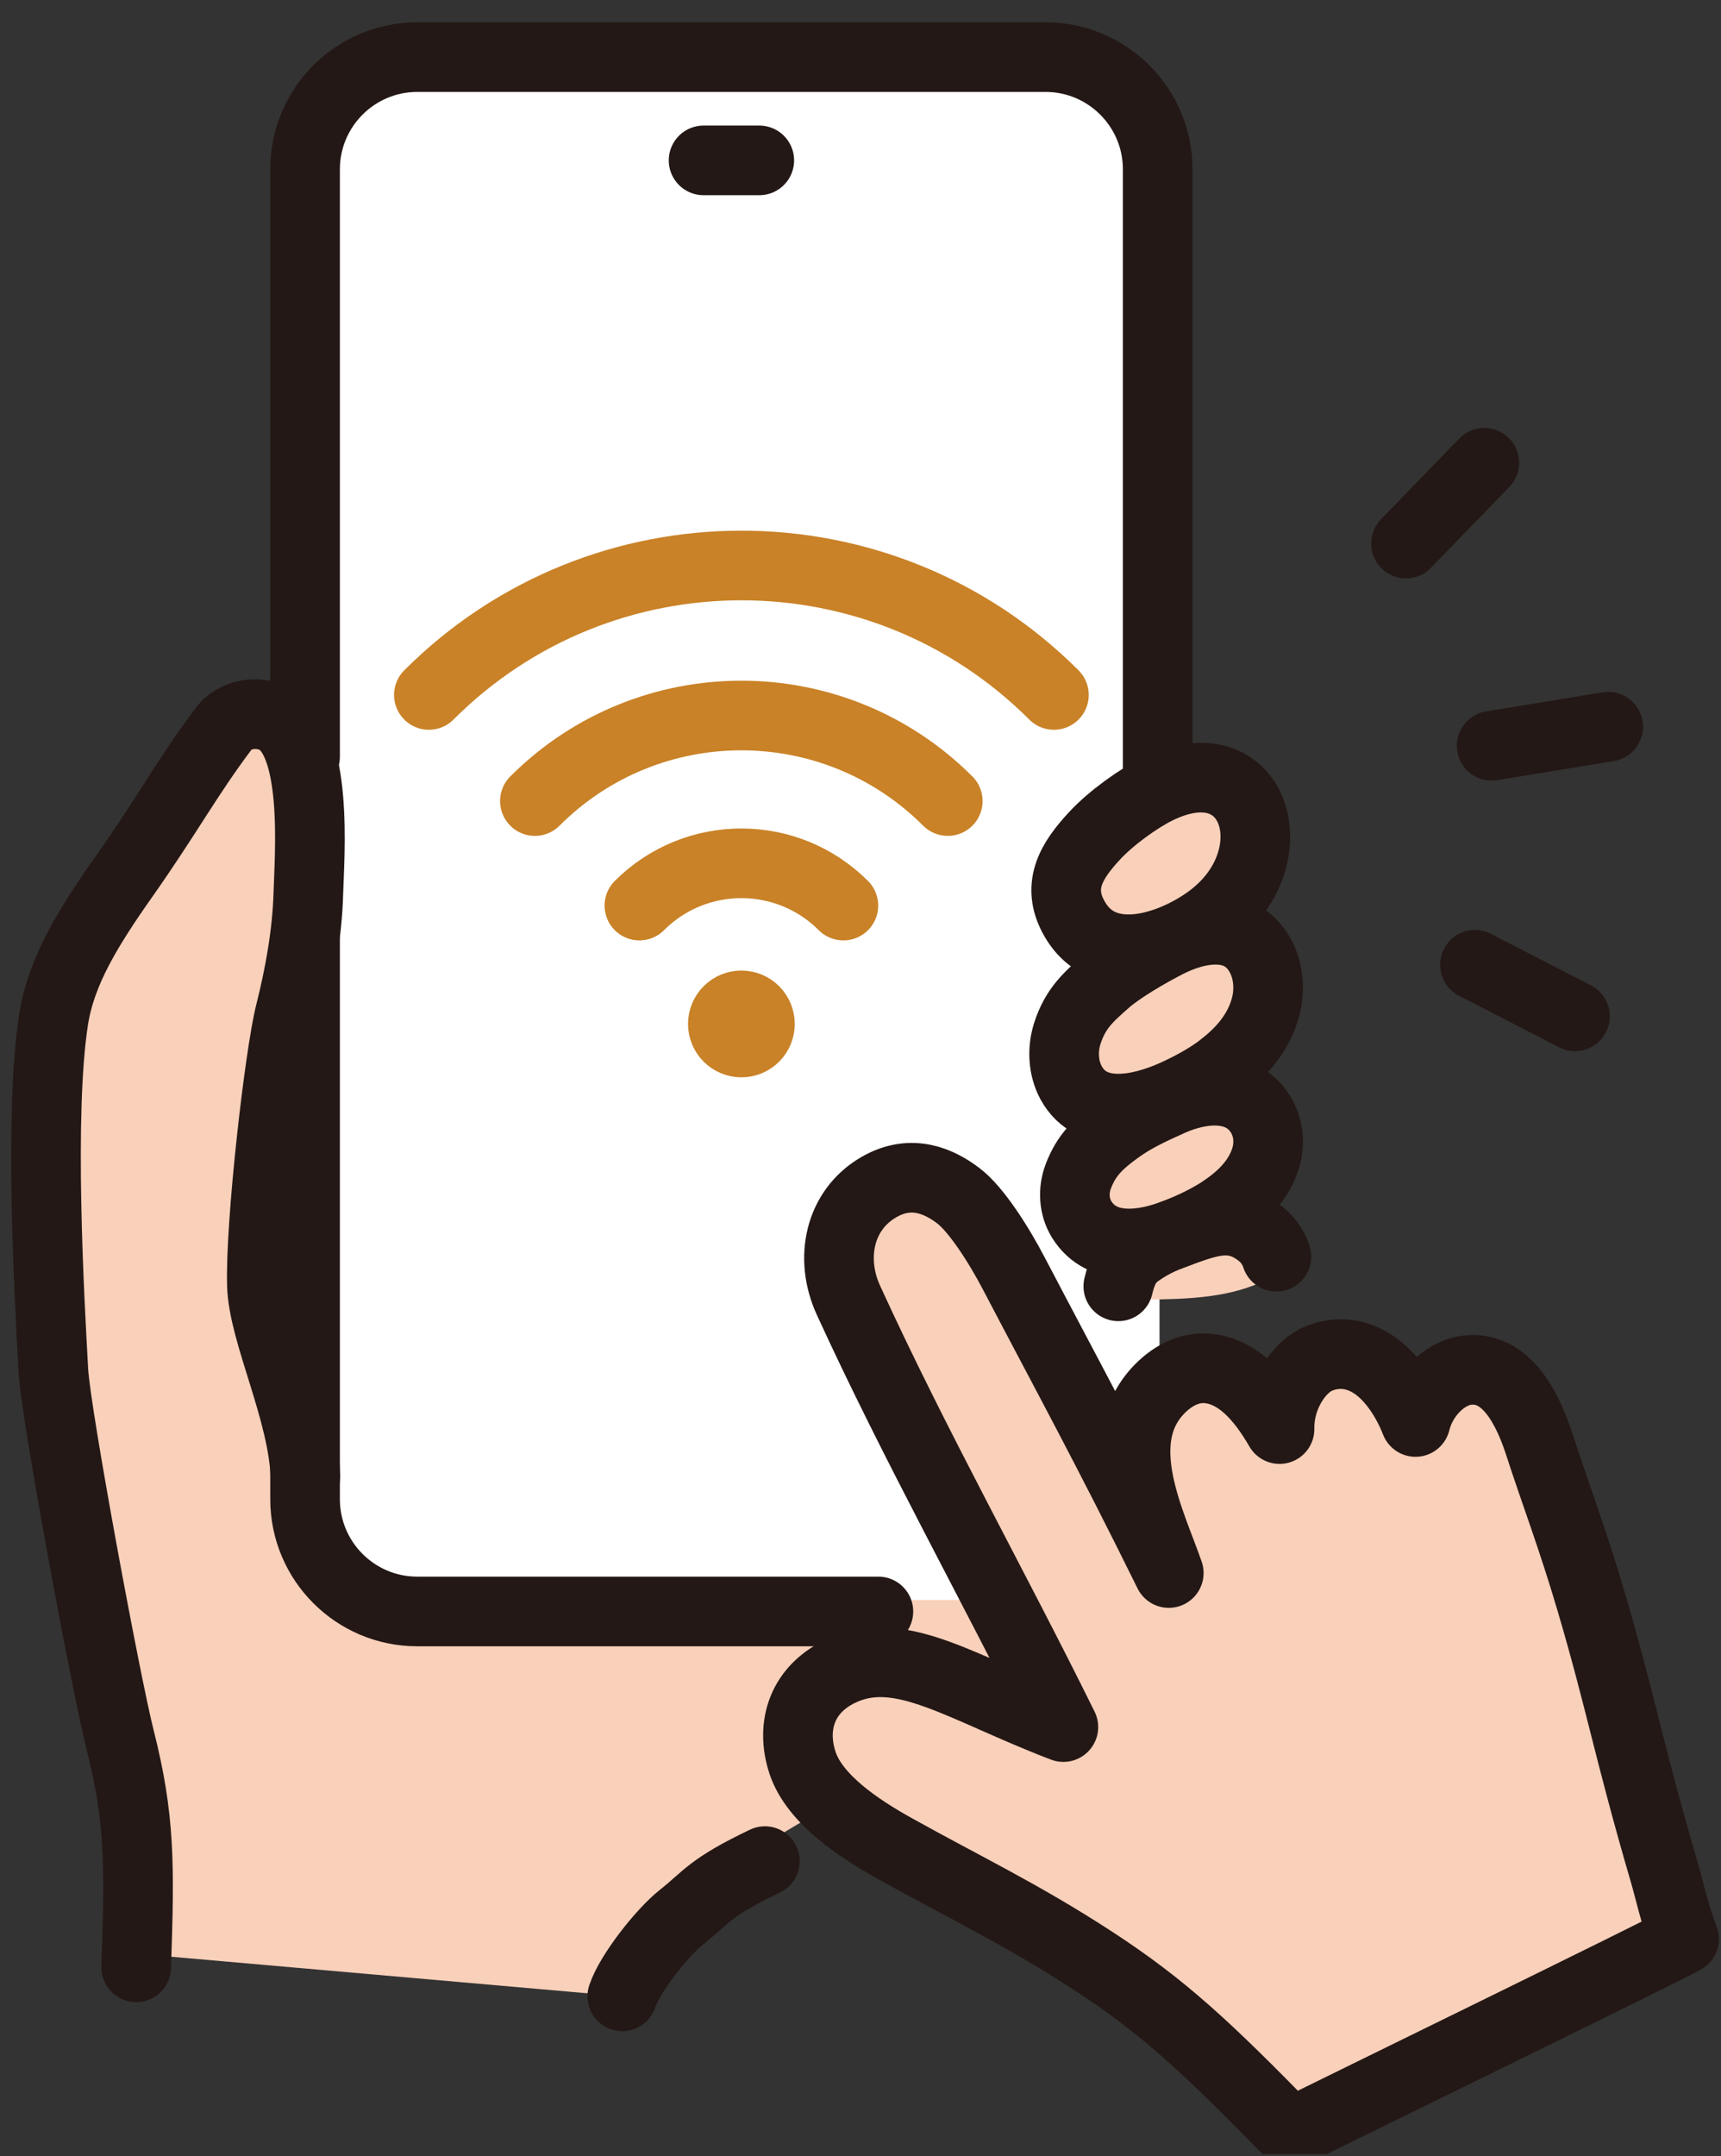 <svg width="103" height="129" viewBox="0 0 103 129" fill="none" xmlns="http://www.w3.org/2000/svg">
<rect x="0" y="0" width="103" height="129" fill="#333333" stroke="none"/>
<g clip-path="url(#clip0_58_1201)">
<path fill-rule="evenodd" clip-rule="evenodd" d="M8.008 116.875C8.225 110.688 8.233 107.925 7.033 103.2C6.2 99.917 3.2 83.808 3.054 81.2C2.812 76.825 2.187 65.825 3.062 60.175C3.504 57.329 5.071 54.75 7.25 51.654C9.892 47.904 11.096 45.621 13.271 42.733C13.792 42.038 15.012 41.604 16.229 42.125C18.95 43.292 18.379 50.313 18.308 52.713C18.242 55.017 17.787 57.529 17.221 59.767C16.587 62.267 15.425 72.388 15.533 76.075C15.617 78.933 17.996 83.588 18.137 87.496C18.537 92.542 20.725 93.534 22.971 94.817C24.071 95.446 27.833 95.446 30.187 95.446C32.542 95.446 59.679 95.133 59.679 95.133L62.975 101.488C62.975 101.488 53.329 106.117 49.8 107.996C46.271 109.879 41.642 112.859 39.604 115.134C37.121 117.904 37.25 119.446 37.25 119.446L8.008 116.879V116.875Z" fill="#F9D0BA"/>
<path d="M62.434 2.496H24.858C21.013 2.496 17.896 5.613 17.896 9.458V88.767C17.896 92.612 21.013 95.729 24.858 95.729H62.434C66.279 95.729 69.396 92.612 69.396 88.767V9.458C69.396 5.613 66.279 2.496 62.434 2.496Z" fill="white"/>
<path d="M45.156 60.48C45.59 60.914 45.59 61.617 45.156 62.049C44.721 62.483 44.018 62.483 43.587 62.049C43.152 61.614 43.152 60.911 43.587 60.48C44.021 60.045 44.724 60.045 45.156 60.48Z" fill="#C98227" stroke="#C98227" stroke-width="4.167" stroke-linecap="round" stroke-linejoin="round"/>
<path d="M38.267 54.182C41.639 50.811 47.104 50.811 50.476 54.182" stroke="#C98227" stroke-width="4.167" stroke-linecap="round" stroke-linejoin="round"/>
<path d="M32.013 47.929C38.838 41.104 49.901 41.104 56.723 47.929" stroke="#C98227" stroke-width="4.167" stroke-linecap="round" stroke-linejoin="round"/>
<path d="M25.667 41.58C35.995 31.252 52.745 31.252 63.076 41.58" stroke="#C98227" stroke-width="4.167" stroke-linecap="round" stroke-linejoin="round"/>
<path fill-rule="evenodd" clip-rule="evenodd" d="M72 72.862C72.996 72.65 74.058 72.567 75.017 72.917C75.975 73.267 76.796 74.133 76.838 75.15C76.85 75.425 76.8 75.708 76.65 75.938C76.488 76.183 76.225 76.346 75.967 76.483C73.717 77.675 71.058 77.729 68.513 77.758C68.004 77.763 67.458 77.758 67.038 77.475C65.9 76.7 66.667 75.204 67.567 74.671C68.929 73.862 70.454 73.196 72.004 72.862H72Z" fill="#F9D0BA"/>
<path fill-rule="evenodd" clip-rule="evenodd" d="M72.787 53.854C70.721 55.579 66.375 57.333 64.446 54.362C63.071 52.242 64.158 50.638 65.496 49.188C66.496 48.1 68.158 46.925 69.25 46.388C75.075 43.529 77.167 50.192 72.787 53.85V53.854Z" fill="#F9D0BA"/>
<path fill-rule="evenodd" clip-rule="evenodd" d="M73.179 62.983C72.271 63.679 71.246 64.229 70.271 64.667C68.371 65.521 65.363 66.271 64.1 63.942C63.617 63.046 63.571 61.925 63.892 60.954C64.371 59.513 65.104 58.846 66.221 57.871C67.071 57.129 68.708 56.175 69.854 55.588C71.675 54.658 74.217 54.163 75.417 56.325C75.929 57.246 76.017 58.396 75.742 59.421C75.342 60.908 74.358 62.067 73.171 62.979L73.179 62.983Z" fill="#F9D0BA"/>
<path fill-rule="evenodd" clip-rule="evenodd" d="M73.242 71.516C72.354 72.112 71.354 72.583 70.4 72.958C68.542 73.687 65.967 74.117 64.733 72.121C64.263 71.354 64.217 70.396 64.529 69.562C64.996 68.329 65.675 67.617 66.979 66.687C67.958 65.992 68.954 65.546 70.071 65.041C71.85 64.246 74.254 63.962 75.429 65.817C75.929 66.604 76.017 67.587 75.746 68.466C75.354 69.737 74.396 70.733 73.238 71.512L73.242 71.516Z" fill="#F9D0BA"/>
<path fill-rule="evenodd" clip-rule="evenodd" d="M53.513 109.746C51.492 108.617 48.763 106.846 48.033 104.646C47.304 102.45 47.975 100.159 50.508 99.067C54.013 97.554 57.654 100.217 63.642 102.5C59.492 94.088 54.725 85.596 50.771 76.946C49.633 74.454 50.229 71.559 52.604 70.192C54.575 69.054 56.258 69.875 57.354 70.709C58.425 71.521 59.771 73.629 60.684 75.375C63.858 81.438 66.275 85.834 69.95 93.284C68.909 90.279 66.463 85.529 69.246 82.438C70.067 81.525 71.167 80.904 72.383 81.054C74.092 81.267 75.442 82.7 76.579 84.671C76.542 82.688 77.746 80.954 78.879 80.471C80.013 79.988 81.154 80.125 82.188 80.8C83.221 81.475 84.142 82.775 84.717 84.246C85.113 82.638 86.45 81.309 87.808 81.146C90.279 80.854 91.529 83.738 92.133 85.604C93.092 88.567 94.071 91.075 95.209 94.929C96.988 100.95 97.45 103.825 99.629 111.275C99.933 112.313 100.204 113.654 100.792 115.179C99.471 115.925 80.1 125.371 77.246 126.796C72.213 121.638 69.625 119.225 65.421 116.488C61.088 113.667 57.688 112.075 53.508 109.742L53.513 109.746Z" fill="#F9D0BA"/>
<path fill-rule="evenodd" clip-rule="evenodd" d="M53.513 110.579C51.492 109.45 48.763 107.679 48.033 105.479C47.304 103.284 47.975 100.992 50.508 99.9C54.013 98.388 57.654 101.05 63.642 103.334C59.492 94.921 54.725 86.429 50.771 77.779C49.633 75.288 50.229 72.392 52.604 71.025C54.575 69.888 56.258 70.709 57.354 71.542C58.425 72.354 59.771 74.463 60.684 76.209C63.858 82.271 66.275 86.667 69.95 94.117C68.909 91.113 66.463 86.363 69.246 83.271C70.067 82.359 71.167 81.738 72.383 81.888C74.092 82.1 75.442 83.534 76.579 85.504C76.542 83.521 77.746 81.788 78.879 81.304C80.013 80.821 81.154 80.959 82.188 81.633C83.221 82.308 84.142 83.609 84.717 85.079C85.113 83.471 86.45 82.142 87.808 81.979C90.279 81.688 91.529 84.571 92.133 86.438C93.092 89.4 94.071 91.909 95.209 95.763C96.988 101.784 97.45 104.659 99.629 112.109C99.933 113.146 100.204 114.488 100.792 116.013C99.471 116.759 80.1 126.204 77.246 127.629C72.213 122.471 69.625 120.059 65.421 117.321C61.088 114.5 57.688 112.909 53.508 110.575L53.513 110.579Z" stroke="#231815" stroke-width="4.167" stroke-linecap="round" stroke-linejoin="round"/>
<path d="M96.25 43.48L89.275 44.621" stroke="#231815" stroke-width="4.167" stroke-linecap="round" stroke-linejoin="round"/>
<path d="M88.834 27.688L84.146 32.521" stroke="#231815" stroke-width="4.167" stroke-linecap="round" stroke-linejoin="round"/>
<path d="M94.262 60.808L88.275 57.725" stroke="#231815" stroke-width="4.167" stroke-linecap="round" stroke-linejoin="round"/>
<path d="M18.258 45.275V10.133C18.258 6.425 21.267 3.417 24.975 3.417H62.571C66.279 3.417 69.287 6.425 69.287 10.133V47.15" stroke="#231815" stroke-width="4.167" stroke-linecap="round" stroke-linejoin="round"/>
<path d="M52.571 96.417H24.975C21.267 96.417 18.258 93.408 18.258 89.7V56.3" stroke="#231815" stroke-width="4.167" stroke-linecap="round" stroke-linejoin="round"/>
<path d="M42.108 9.596H45.442" stroke="#231815" stroke-width="4.167" stroke-linecap="round" stroke-linejoin="round"/>
<path d="M8.15 117.708C8.367 111.521 8.375 108.758 7.175 104.033C6.342 100.75 3.342 84.642 3.196 82.033C2.954 77.658 2.329 66.658 3.204 61.008C3.646 58.163 5.212 55.583 7.392 52.488C10.033 48.738 11.237 46.454 13.412 43.567C13.933 42.871 15.154 42.438 16.371 42.958C19.091 44.125 18.521 51.146 18.45 53.546C18.383 55.85 17.929 58.363 17.362 60.6C16.729 63.1 15.566 73.221 15.675 76.908C15.758 79.767 18.137 84.421 18.279 88.329" stroke="#231815" stroke-width="4.167" stroke-linecap="round" stroke-linejoin="round"/>
<path fill-rule="evenodd" clip-rule="evenodd" d="M72.787 54.687C70.721 56.412 66.375 58.166 64.446 55.196C63.071 53.075 64.158 51.471 65.496 50.021C66.496 48.933 68.158 47.758 69.25 47.221C75.075 44.362 77.167 51.025 72.787 54.683V54.687Z" stroke="#231815" stroke-width="4.167" stroke-linecap="round" stroke-linejoin="round"/>
<path fill-rule="evenodd" clip-rule="evenodd" d="M73.179 63.817C72.271 64.513 71.246 65.062 70.271 65.5C68.371 66.354 65.363 67.104 64.1 64.775C63.617 63.879 63.571 62.758 63.892 61.788C64.371 60.346 65.104 59.679 66.221 58.704C67.071 57.962 68.708 57.008 69.854 56.421C71.675 55.492 74.217 54.996 75.417 57.158C75.929 58.079 76.017 59.229 75.742 60.254C75.342 61.742 74.358 62.9 73.171 63.812L73.179 63.817Z" stroke="#231815" stroke-width="4.167" stroke-linecap="round" stroke-linejoin="round"/>
<path fill-rule="evenodd" clip-rule="evenodd" d="M73.242 72.35C72.354 72.946 71.354 73.417 70.4 73.792C68.542 74.521 65.967 74.95 64.733 72.954C64.263 72.188 64.217 71.229 64.529 70.396C64.996 69.162 65.675 68.45 66.979 67.521C67.958 66.825 68.954 66.379 70.071 65.875C71.85 65.079 74.254 64.796 75.429 66.65C75.929 67.438 76.017 68.421 75.746 69.3C75.354 70.571 74.396 71.567 73.238 72.346L73.242 72.35Z" stroke="#231815" stroke-width="4.167" stroke-linecap="round" stroke-linejoin="round"/>
<path d="M66.929 76.962C67.146 76.041 67.446 75.421 68.125 74.941C69.042 74.296 69.767 74.016 70.821 73.637C72.583 73.004 73.933 72.587 75.487 73.854C75.992 74.266 76.267 74.791 76.392 75.191" stroke="#231815" stroke-width="4.167" stroke-linecap="round" stroke-linejoin="round"/>
<path d="M45.779 111.354C42.45 112.945 42.342 113.475 40.783 114.708C39.642 115.612 37.696 118.066 37.242 119.445" stroke="#231815" stroke-width="4.167" stroke-linecap="round" stroke-linejoin="round"/>
</g>
<defs>
<clipPath id="clip0_58_1201">
<rect width="102.213" height="128.383" fill="white" transform="translate(0.667 0.5)"/>
</clipPath>
</defs>
</svg>
